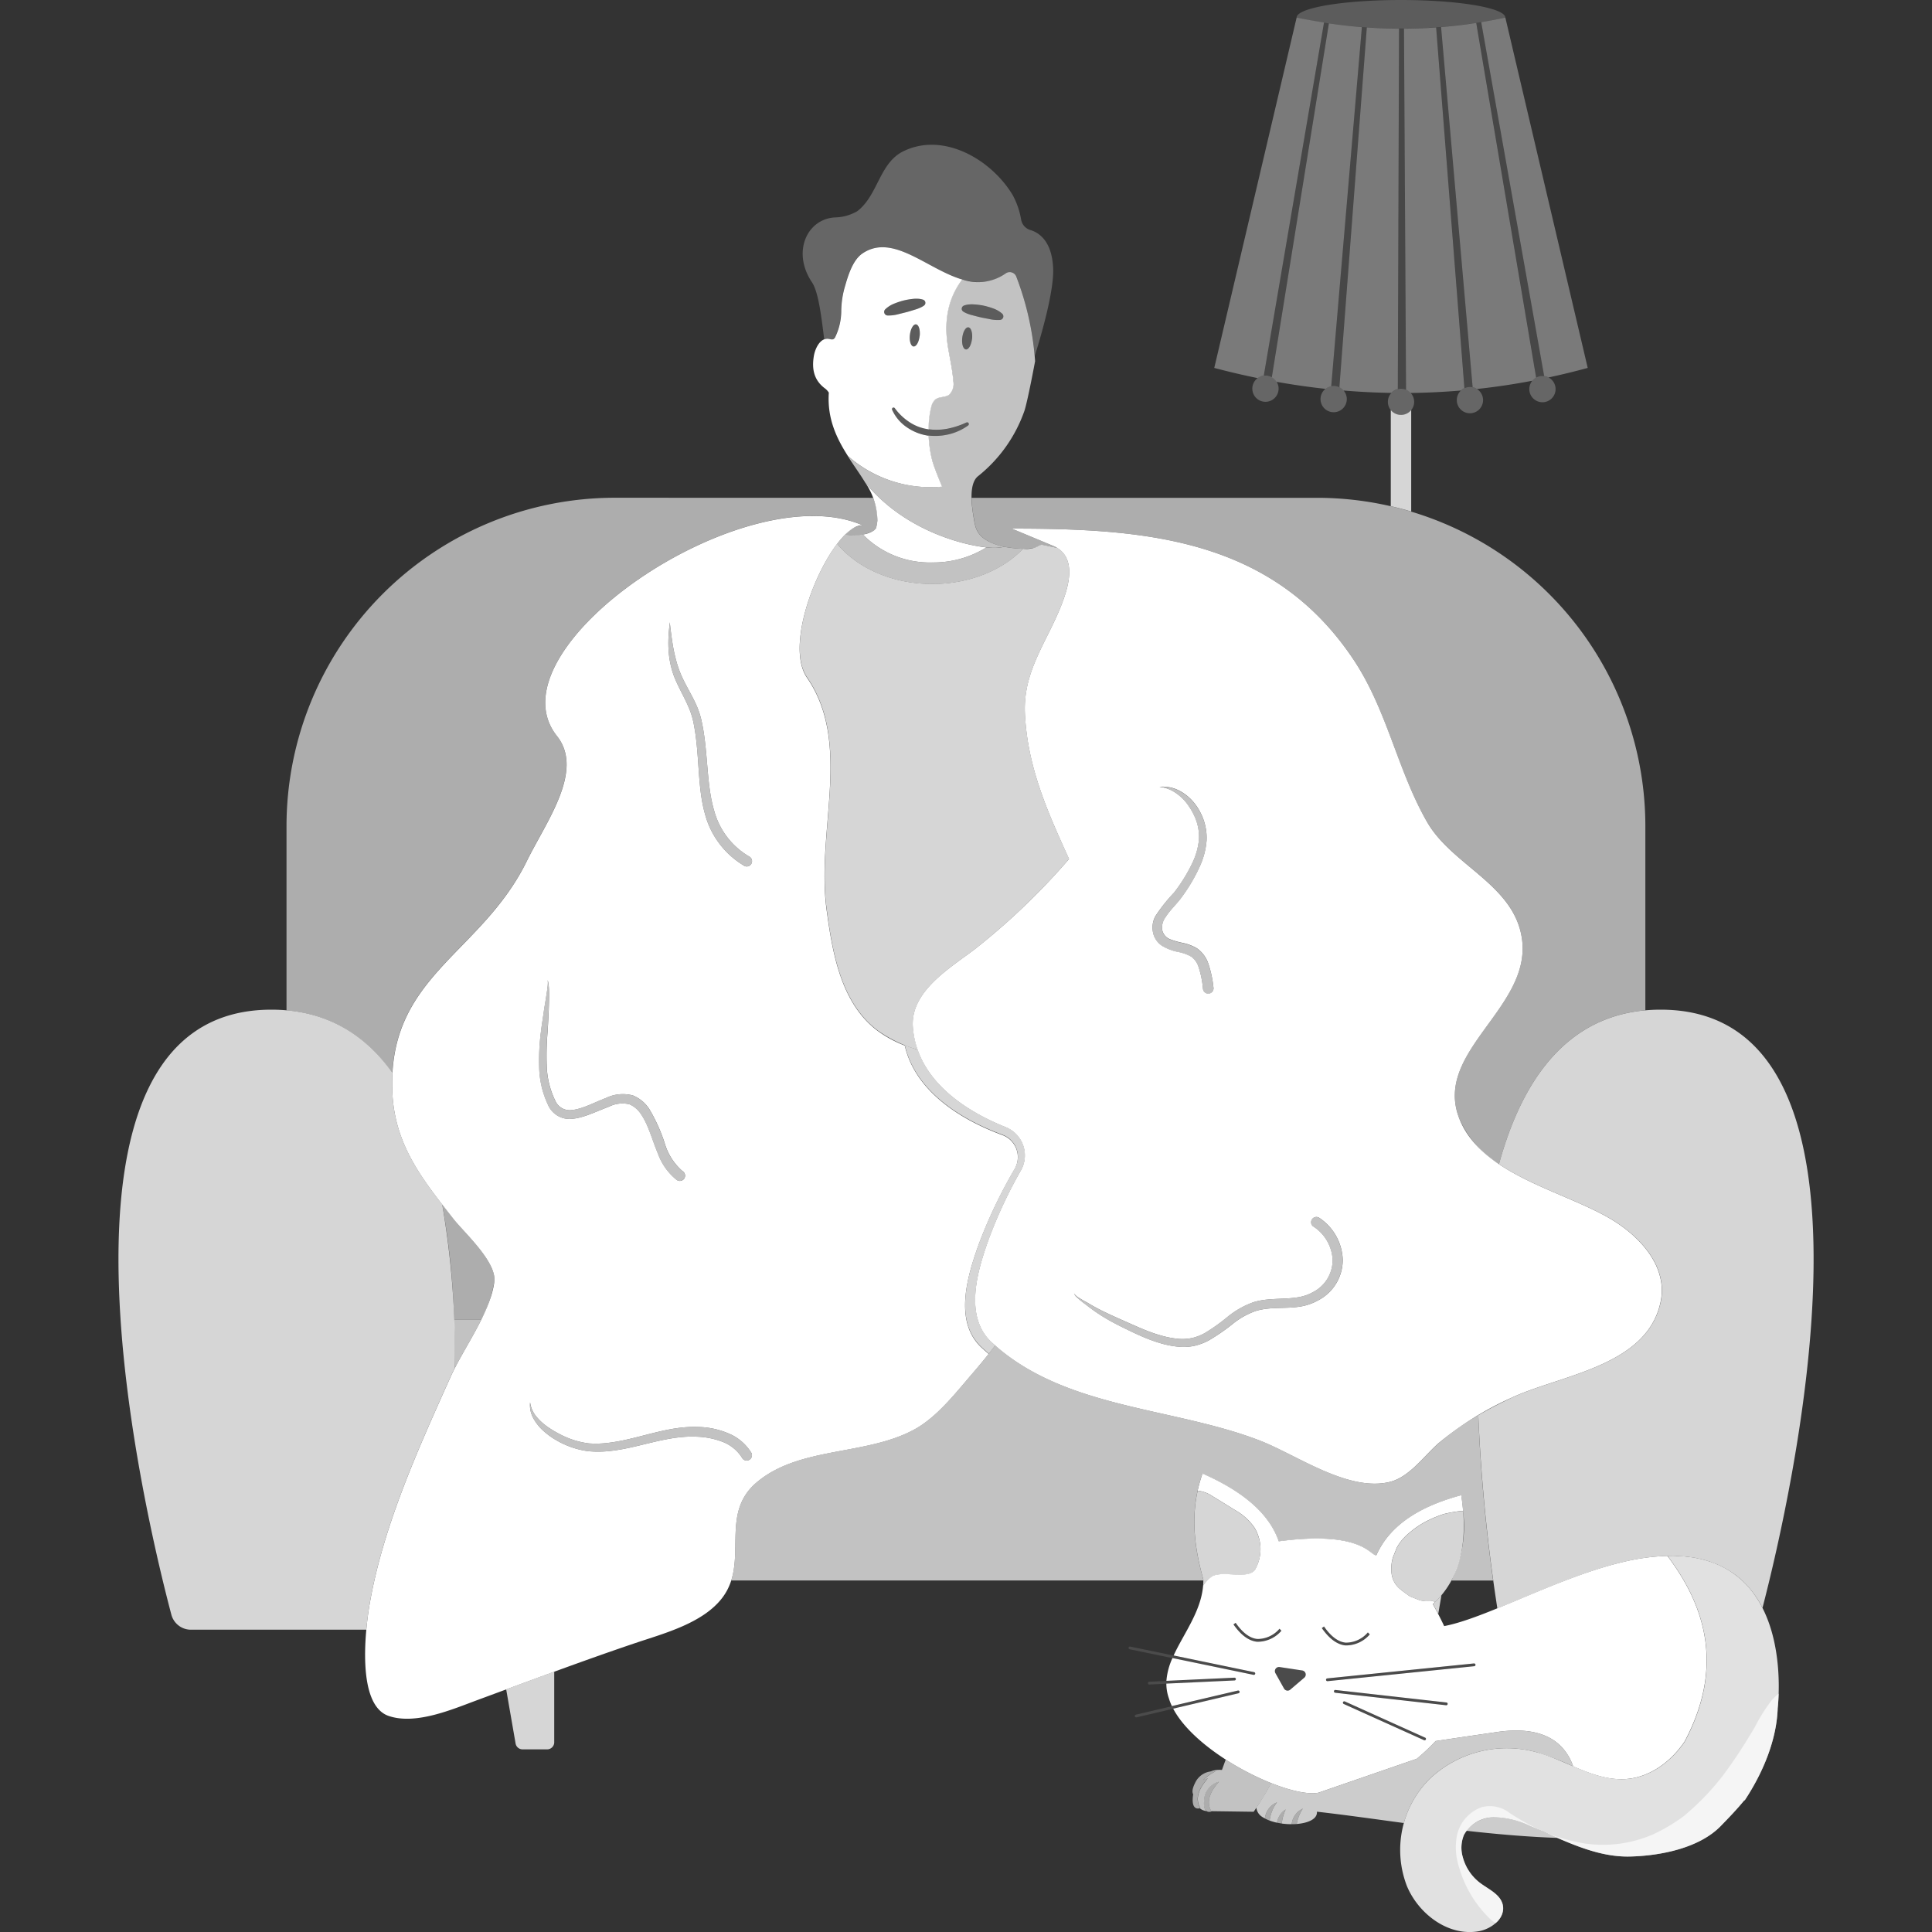 <svg viewBox="0 0 300 300" xmlns="http://www.w3.org/2000/svg"><rect x="0" y="0" width="300" height="300" fill="#333333" stroke="none"/><g fill="#fff"><path d="m 129.99 84.44 c 3.1 3.75 8.56 6.24 14.78 6.24 5.78 0 10.91 -2.15 14.09 -5.47 a 4.3 4.3 0 0 0 2.84 -.65 l 2.5 .53 c 2.47 1.55 1.99 4.77 1.19 7.27 -2.11 6.54 -6.58 11.26 -6.23 18.5 .41 8.34 3.54 15.26 6.85 22.51 a 105.08 105.08 0 0 1 -14.55 13.95 c -3.83 2.95 -10.16 6.59 -9.69 12.24 a 13.78 13.78 0 0 0 .74 3.44 20.46 20.46 0 0 1 -6.12 -2.91 c -5.82 -4.27 -7.13 -12.25 -8.02 -18.89 -1.65 -12.25 4.01 -25.74 -3.04 -36.01 -3.11 -4.49 .67 -15.5 4.66 -20.75 z" opacity=".8"/><path d="m 133.99 83 a 14.55 14.55 0 0 0 10.78 4.34 15.64 15.64 0 0 0 8.4 -2.34 10.64 10.64 0 0 0 1.56 .07 c .21 -.01 .73 -.07 1.23 -.16 a 19.07 19.07 0 0 0 2.9 .31 c -3.18 3.32 -8.31 5.47 -14.09 5.47 -6.22 0 -11.68 -2.49 -14.78 -6.24 a 13.79 13.79 0 0 1 1.23 -1.42 c .26 .01 .51 .03 .75 .05 a 8.07 8.07 0 0 0 2.02 -.08 z" opacity=".7"/><path d="m 127.98 52.67 c -.47 -3.83 -.92 -7.37 -1.9 -8.84 -3.18 -4.75 -.71 -9.91 3.66 -10.07 a 7.19 7.19 0 0 0 3.37 -.96 c 3.16 -2.4 3.42 -7.28 6.93 -9.19 6.22 -3.27 13.83 1.04 17.22 6.7 a 12.25 12.25 0 0 1 1.3 3.79 2.05 2.05 0 0 0 1.44 1.62 c 1.36 .41 3.34 1.73 3.53 5.9 .18 3.79 -2.18 11.51 -2.85 13.63 a 46.39 46.39 0 0 0 -2.84 -12.25 1.09 1.09 0 0 0 -1.63 -.57 c -7.78 5.48 -15.66 -7.58 -22.3 -3.09 -1.51 1.02 -2.23 3.39 -2.7 5.04 a 14.08 14.08 0 0 0 -.6 3.92 9.41 9.41 0 0 1 -.91 3.97 .79 .79 0 0 1 -.29 .37 c -.22 .12 -.5 .01 -.75 -.03 a 1.34 1.34 0 0 0 -.68 .06 z" opacity=".25"/><g fill-rule="evenodd"><path d="m 196.5 58.31 a 2.04 2.04 0 1 1 -2.04 2.04 2.04 2.04 0 0 1 2.04 -2.04 z m 43.01 .07 a 2.04 2.04 0 1 1 -2.04 2.04 2.04 2.04 0 0 1 2.04 -2.04 z m -32.42 1.55 a 2.04 2.04 0 1 1 -2.04 2.04 2.04 2.04 0 0 1 2.04 -2.04 z m 21.16 .16 a 2.04 2.04 0 1 1 -2.04 2.04 2.04 2.04 0 0 1 2.04 -2.04 z m -10.7 .27 a 2.04 2.04 0 1 1 -2.04 2.04 2.04 2.04 0 0 1 2.03 -2.04 z" opacity=".25"/><path d="m 196.24 58.32 l 9.35 -54.82 c .26 .04 .51 .08 .76 .11 l -8.86 54.94 a 2.02 2.02 0 0 0 -.99 -.26 2.1 2.1 0 0 0 -.26 .03 z m 43.55 .07 a 1.9 1.9 0 0 0 -.27 -.02 2.04 2.04 0 0 0 -.98 .25 l -9.3 -55.06 .76 -.12 z m -33.08 1.57 l 4.76 -55.76 c .26 .02 .51 .04 .77 .06 l -4.26 55.87 a 2.02 2.02 0 0 0 -.89 -.2 1.94 1.94 0 0 0 -.38 .03 z m 20.71 .3 a .57 .57 0 0 1 -.03 -.14 l -4.39 -55.86 c .26 -.02 .51 -.04 .77 -.06 l 4.89 55.81 a .53 .53 0 0 1 0 .11 2.07 2.07 0 0 0 -.42 -.04 2.02 2.02 0 0 0 -.83 .18 z m -10.37 .15 l .19 -55.96 h .77 l .32 56.05 a 2.02 2.02 0 0 0 -.79 -.16 2.05 2.05 0 0 0 -.49 .06 z" opacity=".1"/><path d="m 215.96 63.67 a 2.04 2.04 0 0 0 2.87 .3 2.08 2.08 0 0 0 .3 -.3 v 15.76 l -.07 -.02 q -1.51 -.45 -3.05 -.8 l -.05 -.01 z" opacity=".8"/><path d="m 239.78 58.39 l -9.78 -54.95 q 1.87 -.31 3.75 -.71 l 12.79 54.4 q -3.04 .83 -6.08 1.48 a 2 2 0 0 0 -.68 -.22 z m -44.5 .32 q -3.37 -.69 -6.73 -1.58 l 12.79 -54.4 q 2.12 .44 4.25 .77 l -9.35 54.82 a 2.04 2.04 0 0 0 -.95 .39 z m 2.21 -.14 l 8.86 -54.94 q 2.56 .37 5.12 .58 l -4.76 55.76 a 2.02 2.02 0 0 0 -.89 .41 q -3.79 -.41 -7.59 -1.09 a 2.06 2.06 0 0 0 -.74 -.71 z m 41.04 .06 a 2.04 2.04 0 0 0 -.59 .49 q -4.29 .82 -8.6 1.28 a 2.04 2.04 0 0 0 -.68 -.28 .53 .53 0 0 0 0 -.11 l -4.89 -55.81 q 2.13 -.17 4.25 -.46 c .4 -.06 .81 -.12 1.21 -.18 z m -30.55 1.5 l 4.26 -55.87 q 2.5 .18 5 .19 l -.19 55.96 a 2.04 2.04 0 0 0 -1.01 .6 q -3.7 -.06 -7.41 -.37 a 2.05 2.05 0 0 0 -.66 -.51 z m 10.35 .38 v -.01 l -.32 -56.05 q 2.5 -.01 4.99 -.19 l 4.38 55.86 a .57 .57 0 0 0 .03 .14 2.03 2.03 0 0 0 -.57 .38 q -3.9 .33 -7.8 .38 a 2.01 2.01 0 0 0 -.72 -.51 z" opacity=".35"/><path d="m 201.34 2.73 c 0 -1.51 7.26 -2.73 16.2 -2.73 s 16.2 1.23 16.2 2.73 q -2.86 .61 -5.72 1 a 77.97 77.97 0 0 1 -26.68 -1 z" opacity=".2"/></g><path d="m 185.28 278.62 c -.02 .11 -.04 .22 -.05 .34 -.26 2.41 1.15 1.8 1.15 1.8 -.85 -1.42 -.3 -2.97 1.15 -4.61 a 2.69 2.69 0 0 0 -.71 .28 7.09 7.09 0 0 1 1.89 -1.37 3.09 3.09 0 0 0 -3.15 1.82 c -.47 .94 -.45 1.46 -.28 1.74 z m 3.98 -1.96 a 3.09 3.09 0 0 0 -2.29 2.82 c -.26 2.41 1.15 1.8 1.15 1.8 -.85 -1.42 -.3 -2.97 1.15 -4.61 z" opacity=".6"/><path d="m 187.95 275.08 a 3.83 3.83 0 0 1 1.79 -.24 l .59 -1.62 a 42.06 42.06 0 0 0 7.05 3.66 32.43 32.43 0 0 1 -1.76 3.03 c -.31 .47 -.63 .95 -.95 1.42 l -6.58 -.09 c -.81 -1.41 -.26 -2.94 1.18 -4.57 a 3.09 3.09 0 0 0 -2.29 2.82 c -.11 1.05 .09 1.53 .36 1.73 a 1.87 1.87 0 0 1 -1.03 -.43 .85 .85 0 0 0 .09 -.03 c -.85 -1.42 -.3 -2.97 1.15 -4.61 a 2.69 2.69 0 0 0 -.71 .28 7.11 7.11 0 0 1 1.89 -1.37 2.72 2.72 0 0 0 -.78 .02 z" opacity=".7"/><path d="m 196.41 282.37 a 3.04 3.04 0 0 1 1.88 -2.5 5.87 5.87 0 0 0 -1.14 2.83 6.43 6.43 0 0 1 -.74 -.33 z m 1.88 .65 a 3.03 3.03 0 0 1 1.35 -2.07 7.14 7.14 0 0 0 -.61 2.2 c -.25 -.03 -.5 -.08 -.74 -.13 z m 2.28 .24 a 3.04 3.04 0 0 1 1.73 -2.42 6.7 6.7 0 0 0 -.95 2.39 c -.25 .02 -.51 .03 -.78 .03 z" opacity=".6"/><path d="m 222.85 248.76 a .23 .23 0 0 1 -.05 -.02 c -.13 -.04 -.26 -.09 -.38 -.14 a 4.91 4.91 0 0 1 -2.03 -.13 l -1.36 -.54 a .47 .47 0 0 1 -.14 -.07 l -1.19 -.86 a .41 .41 0 0 1 -.09 -.09 3.69 3.69 0 0 1 -1.54 -3.15 5.45 5.45 0 0 1 .2 -1.82 1.28 1.28 0 0 1 .05 -.15 l .54 -1.36 a 2.21 2.21 0 0 1 .11 -.22 7.45 7.45 0 0 1 1.59 -1.93 13.76 13.76 0 0 1 3.15 -2.16 18.24 18.24 0 0 1 2.48 -1.01 20.37 20.37 0 0 1 2.64 -.47 c .12 0 .25 0 .37 .01 .46 5.7 -.71 10.56 -4.35 14.11 z" opacity=".8"/><path d="m 185.97 231.49 a 4.86 4.86 0 0 1 2.04 .68 c 1.26 .78 2.53 1.55 3.79 2.34 a 9.02 9.02 0 0 1 2.98 2.71 6.42 6.42 0 0 1 .15 6.46 c -.96 1.76 -5.23 .08 -6.84 1.19 a 5.94 5.94 0 0 0 -1.27 1.37 9.82 9.82 0 0 0 .03 -1 c -1.26 -4.5 -1.91 -9.04 -.88 -13.75 z" opacity=".8"/><path d="m 191.53 252.24 c 1.2 1.72 2.44 2.57 3.67 2.69 a 4.88 4.88 0 0 0 3.78 -1.71 l -.3 -.31 a 4.47 4.47 0 0 1 -3.44 1.59 c -1.14 -.11 -2.26 -.92 -3.37 -2.51 z m 13.72 .57 c 1.2 1.72 2.44 2.57 3.67 2.69 a 4.88 4.88 0 0 0 3.78 -1.71 l -.3 -.31 a 4.47 4.47 0 0 1 -3.44 1.59 c -1.14 -.11 -2.26 -.92 -3.37 -2.51 z m -29.83 3.29 l 19.23 3.98 a .21 .21 0 0 0 .09 -.42 h -.01 l -19.23 -3.98 a .21 .21 0 0 0 -.09 .42 z m 30.73 4.95 l 22.76 -2.32 a .21 .21 0 0 0 -.02 -.43 h -.03 l -22.76 2.32 a .21 .21 0 0 0 .04 .43 z m -27.67 .52 l 13.23 -.61 a .21 .21 0 0 0 -.02 -.43 l -13.23 .61 a .21 .21 0 1 0 .02 .43 z m 20.24 -2.71 a .64 .64 0 0 0 -.66 .95 l 1.33 2.38 a .64 .64 0 0 0 .87 .25 .62 .62 0 0 0 .1 -.07 l 2.18 -1.86 a .64 .64 0 0 0 -.32 -1.12 z m 8.62 3.99 l 17.22 1.94 a .21 .21 0 0 0 .05 -.43 l -17.22 -1.94 a .21 .21 0 0 0 -.07 .42 z m -30.86 3.82 l 15.85 -3.73 a .21 .21 0 0 0 -.1 -.42 l -15.85 3.73 a .21 .21 0 1 0 .09 .42 z m 44.82 3.15 l -12.47 -5.62 a .21 .21 0 1 0 -.18 .39 l 12.47 5.62 a .21 .21 0 0 0 .18 -.39 z" opacity=".12"/><path d="m 191.53 252.24 c 1.2 1.72 2.44 2.57 3.67 2.69 a 4.88 4.88 0 0 0 3.78 -1.71 l -.3 -.31 a 4.47 4.47 0 0 1 -3.44 1.59 c -1.14 -.11 -2.26 -.92 -3.37 -2.51 z m 13.72 .57 c 1.2 1.72 2.44 2.57 3.67 2.69 a 4.88 4.88 0 0 0 3.78 -1.71 l -.3 -.31 a 4.47 4.47 0 0 1 -3.44 1.59 c -1.14 -.11 -2.26 -.92 -3.37 -2.51 z m .9 8.24 l 22.76 -2.32 a .21 .21 0 0 0 -.02 -.43 h -.03 l -22.76 2.32 a .21 .21 0 0 0 .04 .43 z m -7.44 -2.19 a .64 .64 0 0 0 -.66 .95 l 1.33 2.38 a .64 .64 0 0 0 .87 .25 .62 .62 0 0 0 .1 -.07 l 2.18 -1.86 a .64 .64 0 0 0 -.32 -1.12 z m 8.62 3.99 l 17.22 1.94 a .21 .21 0 0 0 .05 -.43 l -17.22 -1.94 a .21 .21 0 0 0 -.07 .42 h .02 z m 13.96 6.97 l -12.46 -5.62 a .21 .21 0 1 0 -.18 .39 l 12.47 5.62 a .21 .21 0 0 0 .18 -.39 z m 22.99 4.46 a 8.29 8.29 0 0 0 -1.59 -2.79 c -1.9 -2.17 -5.13 -3.28 -10.18 -2.55 -3.31 .48 -6.52 .95 -9.59 1.41 a 32.45 32.45 0 0 1 -2.92 2.75 l -15.27 5.27 c -4.69 .9 -18.78 -5.89 -22.56 -13.05 l 10.15 -2.39 a .21 .21 0 0 0 -.1 -.42 l -10.25 2.41 a 8.42 8.42 0 0 1 -.47 -1.22 6.85 6.85 0 0 1 -.39 -2.27 l 10.59 -.49 a .21 .21 0 0 0 -.02 -.43 l -10.56 .49 a 10.47 10.47 0 0 1 .94 -3.54 l 12.59 2.61 a .21 .21 0 1 0 .09 -.42 h -.01 l -12.49 -2.59 c 1.57 -3.41 4.25 -6.83 4.58 -10.85 a 5.92 5.92 0 0 1 1.27 -1.37 c 1.61 -1.11 5.88 .56 6.84 -1.19 a 6.42 6.42 0 0 0 -.15 -6.46 9.02 9.02 0 0 0 -2.98 -2.69 c -1.26 -.79 -2.53 -1.56 -3.79 -2.34 a 4.86 4.86 0 0 0 -2.04 -.68 22 22 0 0 1 .76 -2.67 c 6.8 2.99 10.47 6.55 11.84 10.52 13.04 -1.73 14.25 2.32 15.15 2.16 2.15 -4.8 6.91 -7.63 13.18 -9.32 q .19 1.26 .29 2.47 c -.12 -.01 -.24 -.01 -.37 -.01 a 20.37 20.37 0 0 0 -2.64 .47 18.24 18.24 0 0 0 -2.48 1.01 13.76 13.76 0 0 0 -3.15 2.16 7.45 7.45 0 0 0 -1.59 1.93 2.21 2.21 0 0 0 -.11 .22 l -.54 1.36 a 1.28 1.28 0 0 0 -.05 .15 5.45 5.45 0 0 0 -.2 1.82 3.69 3.69 0 0 0 1.54 3.15 .41 .41 0 0 0 .09 .09 l 1.19 .86 a .47 .47 0 0 0 .14 .07 l 1.36 .54 a 4.91 4.91 0 0 0 2.03 .13 l .43 .16 q -.17 .17 -.35 .33 1 1.8 1.76 3.42 c 6.52 -1.24 17.47 -7.45 27.43 -9.87 a 33.94 33.94 0 0 1 7.23 -1.03 c 6 7.95 8.77 17.33 2.68 28.81 -2.06 3.06 -5.26 5.49 -8.91 5.82 -2.92 .27 -5.67 -.78 -8.41 -1.95 z"/><path d="m 223.83 247.7 l -.5 2.9 q -.39 -.74 -.82 -1.52 l .3 -.29 .04 -.04 a 13.27 13.27 0 0 0 .98 -1.05 z" fill-rule="evenodd" opacity=".8"/><path d="m 258.93 241.6 c 20.13 -.48 17.12 23.34 17.11 23.63 -.15 4.76 -2.14 9.82 -5.13 14.34 l -.05 -.03 c -1.08 1.33 -2.31 2.61 -3.66 4 -3.32 3.42 -9.31 4.62 -14.07 4.74 -5.46 .14 -10.5 -2.63 -15.54 -4.74 a 13.54 13.54 0 0 0 -5.55 -1.36 5.3 5.3 0 0 0 -4.72 2.75 5.21 5.21 0 0 0 -.17 3.48 7.43 7.43 0 0 0 2.65 3.95 c 1.33 1.01 3.14 1.76 3.54 3.38 .5 2 -1.63 3.75 -3.66 4.13 -4.68 .88 -9.37 -2.6 -11.21 -6.99 a 15.58 15.58 0 0 1 3.48 -16.61 17.44 17.44 0 0 1 16.67 -4.18 c 4.76 1.32 9.17 4.58 14.09 4.14 3.65 -.33 6.85 -2.76 8.91 -5.82 6.07 -11.48 3.3 -20.87 -2.69 -28.81 z" opacity=".85"/><path d="m 267.45 275.81 c -.11 .14 -.21 .28 -.32 .42 l .67 -.87 q -.17 .22 -.35 .45 z m -6.06 6.24 q -.23 .18 -.46 .36 l .87 -.67 q -.2 .15 -.41 .3 z m -21.52 2.46 l -.49 -.2 1.02 .43 c -.18 -.08 -.35 -.15 -.53 -.24 z m 16.7 .38 q -.28 .13 -.58 .25 l 1.02 -.43 c -.15 .06 -.3 .12 -.45 .18 z m -10.39 1.38 c -.17 -.02 -.35 -.04 -.52 -.06 l 1.14 .15 q -.31 -.04 -.62 -.09 z m 5.34 .01 c -.18 .03 -.36 .06 -.53 .08 l 1.14 -.15 c -.2 .03 -.4 .05 -.6 .07 z m 24.67 -23.29 c -.04 1.34 -.14 2.19 -.15 2.24 -.15 4.76 -2.14 9.82 -5.13 14.34 l -.05 -.03 c -1.08 1.33 -2.31 2.61 -3.66 4 -3.32 3.42 -9.31 4.62 -14.07 4.74 -5.46 .14 -10.5 -2.63 -15.54 -4.74 a 13.54 13.54 0 0 0 -5.55 -1.36 5.3 5.3 0 0 0 -4.72 2.75 5.21 5.21 0 0 0 -.17 3.48 7.43 7.43 0 0 0 2.65 3.95 c 1.33 1.01 3.14 1.76 3.54 3.38 a 2.92 2.92 0 0 1 -1.1 2.88 4.76 4.76 0 0 1 -.84 -.63 18.01 18.01 0 0 1 -4.81 -7.94 10.02 10.02 0 0 1 -.39 -4.87 5.97 5.97 0 0 1 3.88 -4.56 4.94 4.94 0 0 1 4.28 .86 39.77 39.77 0 0 0 5.51 3.03 29.41 29.41 0 0 0 6.31 1.76 19.58 19.58 0 0 0 10.39 -1.38 26.47 26.47 0 0 0 4.82 -2.84 39.13 39.13 0 0 0 6.06 -6.24 c .94 -1.24 1.83 -2.52 2.68 -3.82 .82 -1.26 1.61 -2.55 2.38 -3.84 a 25.73 25.73 0 0 1 2.61 -4.15 10.01 10.01 0 0 1 1.06 -1.01 z" opacity=".65"/><path d="m 217.99 283.08 c -4.88 -.66 -9.48 -1.31 -13.5 -1.76 .1 1.12 -1.33 1.76 -3.14 1.91 a 6.7 6.7 0 0 1 .95 -2.39 3.04 3.04 0 0 0 -1.73 2.42 11.04 11.04 0 0 1 -1.54 -.1 7.14 7.14 0 0 1 .61 -2.2 3.03 3.03 0 0 0 -1.35 2.07 8.53 8.53 0 0 1 -1.14 -.33 5.87 5.87 0 0 1 1.14 -2.83 3.04 3.04 0 0 0 -1.88 2.5 5.07 5.07 0 0 1 -.47 -.28 1.91 1.91 0 0 1 -.85 -1.4 q .27 -.4 .53 -.8 .45 -.7 .87 -1.41 .47 -.8 .88 -1.61 c 3.03 1.21 5.76 1.81 7.37 1.5 l 15.26 -5.27 a 32.31 32.31 0 0 0 2.92 -2.75 c 3.07 -.46 6.28 -.93 9.59 -1.41 5.05 -.73 8.28 .38 10.18 2.55 a 8.29 8.29 0 0 1 1.59 2.79 46.07 46.07 0 0 0 -5.67 -2.19 17.44 17.44 0 0 0 -16.67 4.18 15.62 15.62 0 0 0 -3.95 6.81 z m 9.7 1.21 a 5.57 5.57 0 0 1 4.36 -2.12 13.54 13.54 0 0 1 5.55 1.36 c 1.42 .6 2.84 1.24 4.27 1.86 -4.66 -.16 -9.46 -.58 -14.18 -1.11 z" opacity=".75"/><path d="m 143.48 47.45 a 3.67 3.67 0 0 1 -.68 .37 5.63 5.63 0 0 1 -.69 .25 c -.47 .14 -.92 .29 -1.39 .41 s -.93 .23 -1.4 .35 a 5.72 5.72 0 0 1 -1.49 .16 h -.01 a .56 .56 0 0 1 -.37 -.95 4.27 4.27 0 0 1 1.32 -.86 11.7 11.7 0 0 1 1.47 -.5 10.56 10.56 0 0 1 1.53 -.27 4.44 4.44 0 0 1 .78 -.02 2.95 2.95 0 0 1 .8 .15 .52 .52 0 0 1 .32 .65 .49 .49 0 0 1 -.19 .25 z m 6.18 .02 a 2.95 2.95 0 0 1 .79 -.18 4.43 4.43 0 0 1 .78 -.01 10.64 10.64 0 0 1 1.54 .2 11.7 11.7 0 0 1 1.49 .44 4.22 4.22 0 0 1 1.36 .8 .56 .56 0 0 1 -.33 .97 h -.01 a 5.76 5.76 0 0 1 -1.49 -.1 c -.47 -.1 -.95 -.18 -1.41 -.28 s -.93 -.23 -1.4 -.35 a 5.07 5.07 0 0 1 -.7 -.22 3.5 3.5 0 0 1 -.7 -.34 l -.01 -.01 a .51 .51 0 0 1 -.15 -.71 .51 .51 0 0 1 .24 -.2 z m -6.86 4.7 c -.11 .95 -.53 1.68 -.95 1.63 s -.67 -.85 -.56 -1.8 .53 -1.68 .95 -1.63 .66 .85 .56 1.8 z m 8.13 .46 c -.11 .95 -.53 1.68 -.95 1.63 s -.67 -.85 -.56 -1.8 .53 -1.68 .95 -1.63 .67 .85 .56 1.8 z m -12.02 10.74 a 8.79 8.79 0 0 0 2.25 2.15 7.13 7.13 0 0 0 2.85 1.11 9.03 9.03 0 0 0 3.09 -.04 12.71 12.71 0 0 0 3 -.98 .27 .27 0 0 1 .27 .46 8.48 8.48 0 0 1 -3.09 1.4 8.98 8.98 0 0 1 -3.44 .11 7.86 7.86 0 0 1 -3.19 -1.35 6.47 6.47 0 0 1 -2.17 -2.64 .25 .25 0 0 1 .13 -.32 .24 .24 0 0 1 .29 .08 z" opacity=".2"/><g fill-rule="evenodd"><path d="m 133.99 83 a 4.27 4.27 0 0 0 1.74 -.65 2.55 2.55 0 0 0 .3 -.33 6.93 6.93 0 0 0 .21 -1.19 10.52 10.52 0 0 0 -1.88 -5.88 c 5.84 7.17 14.67 9.61 18.81 10.05 a 15.64 15.64 0 0 1 -8.4 2.34 14.55 14.55 0 0 1 -10.78 -4.34 z"/><path d="m 143.48 47.45 a 3.67 3.67 0 0 1 -.68 .37 5.63 5.63 0 0 1 -.69 .25 c -.47 .14 -.92 .29 -1.39 .41 s -.93 .23 -1.4 .35 a 5.72 5.72 0 0 1 -1.49 .16 h -.01 a .56 .56 0 0 1 -.37 -.95 4.27 4.27 0 0 1 1.32 -.86 11.7 11.7 0 0 1 1.47 -.5 10.56 10.56 0 0 1 1.53 -.27 4.44 4.44 0 0 1 .78 -.02 2.95 2.95 0 0 1 .8 .15 .52 .52 0 0 1 .32 .65 .49 .49 0 0 1 -.19 .25 z m -.68 4.72 c -.11 .95 -.53 1.68 -.95 1.63 s -.67 -.85 -.56 -1.8 .53 -1.68 .95 -1.63 .67 .85 .57 1.8 z m 1.4 15.47 a 18.44 18.44 0 0 0 .57 3.91 c .39 1.38 1.53 4.02 1.53 4.02 a 19.43 19.43 0 0 1 -14.62 -4.75 l .02 .05 c -1.75 -2.74 -3.28 -5.81 -3 -9.9 a 2.37 2.37 0 0 0 -.63 -.68 c -1.69 -1.27 -2.04 -3.01 -1.69 -5.04 .18 -1.06 .94 -2.84 2.3 -2.63 .25 .04 .53 .15 .75 .03 a .79 .79 0 0 0 .29 -.37 9.41 9.41 0 0 0 .91 -3.97 14.08 14.08 0 0 1 .6 -3.92 c .47 -1.64 1.19 -4.02 2.7 -5.04 4.7 -3.18 10.01 2.43 15.48 4.05 -1.6 2.15 -3.05 5.39 -2.21 10.48 .29 1.77 .7 3.52 .83 5.3 a 2.34 2.34 0 0 1 -.67 2.13 c -.63 .44 -1.55 .26 -2.14 .74 a 2.13 2.13 0 0 0 -.61 1.11 13.32 13.32 0 0 0 -.4 3.51 l -.17 -.03 a 7.13 7.13 0 0 1 -2.85 -1.11 8.79 8.79 0 0 1 -2.25 -2.15 .24 .24 0 0 0 -.29 -.08 .25 .25 0 0 0 -.13 .32 6.47 6.47 0 0 0 2.17 2.64 7.86 7.86 0 0 0 3.19 1.35 c .1 .02 .22 .04 .33 .05 z"/><path d="m 149.66 47.46 a 2.95 2.95 0 0 1 .79 -.18 4.43 4.43 0 0 1 .78 -.01 10.64 10.64 0 0 1 1.54 .2 11.7 11.7 0 0 1 1.49 .44 4.22 4.22 0 0 1 1.36 .8 .56 .56 0 0 1 -.33 .97 h -.01 a 5.76 5.76 0 0 1 -1.49 -.1 c -.47 -.1 -.95 -.18 -1.41 -.28 s -.93 -.23 -1.4 -.35 a 5.07 5.07 0 0 1 -.7 -.22 3.52 3.52 0 0 1 -.7 -.34 l -.01 -.01 a .51 .51 0 0 1 -.15 -.71 .51 .51 0 0 1 .24 -.21 z m 1.27 5.17 c -.11 .95 -.53 1.68 -.95 1.63 s -.67 -.85 -.56 -1.8 .53 -1.68 .95 -1.63 .67 .85 .57 1.8 z m -6.76 14.02 a 13.32 13.32 0 0 1 .4 -3.51 2.13 2.13 0 0 1 .61 -1.11 c .59 -.48 1.52 -.3 2.14 -.74 a 2.34 2.34 0 0 0 .68 -2.13 c -.12 -1.79 -.54 -3.54 -.83 -5.3 -.84 -5.09 .61 -8.33 2.21 -10.48 a 7.45 7.45 0 0 0 6.82 -.95 1.09 1.09 0 0 1 1.51 .32 1.04 1.04 0 0 1 .12 .25 45.52 45.52 0 0 1 2.9 13.08 s -1.14 6.14 -1.66 7.72 a 22.45 22.45 0 0 1 -7.25 10.18 c -1.44 1.23 -.91 4.73 -.65 6.29 .3 1.78 .38 3.46 4.35 4.55 .14 .03 .29 .05 .43 .08 -.5 .09 -1.02 .15 -1.23 .16 -2.91 .14 -13.63 -1.84 -20.37 -10.12 -.81 -1.34 -1.78 -2.66 -2.68 -4.08 l -.02 -.05 a 19.43 19.43 0 0 0 14.62 4.75 s -1.14 -2.64 -1.53 -4.02 a 18.44 18.44 0 0 1 -.57 -3.91 9.02 9.02 0 0 0 3.09 -.17 8.48 8.48 0 0 0 3.09 -1.4 .27 .27 0 0 0 -.27 -.46 12.71 12.71 0 0 1 -3 .98 9.08 9.08 0 0 1 -2.91 .07 z" opacity=".7"/><path d="m 86.06 259.57 q -3.73 1.36 -7.46 2.75 l 1.46 8.41 a 1.1 1.1 0 0 0 1.08 .91 h 3.82 a 1.1 1.1 0 0 0 1.1 -1.1 z" opacity=".8"/><path d="m 104 96.62 c -.08 .82 -.17 1.62 -.2 2.44 a 18.17 18.17 0 0 0 .06 2.47 14.38 14.38 0 0 0 .72 3.26 c .66 1.78 1.64 3.35 2.36 5.06 a 11.78 11.78 0 0 1 .7 2.15 c 1.05 4.93 .58 10 1.83 14.39 a 13.26 13.26 0 0 0 5.98 7.98 .82 .82 0 1 0 .87 -1.38 11.79 11.79 0 0 1 -5.4 -7.02 c -1.3 -4.33 -.91 -9.37 -2.03 -14.25 a 12.85 12.85 0 0 0 -.82 -2.37 c -.76 -1.68 -1.78 -3.21 -2.47 -4.96 a 15.84 15.84 0 0 1 -.61 -1.85 c -.17 -.64 -.32 -1.28 -.44 -1.93 -.1 -.53 -.17 -1.05 -.25 -1.58 -.11 -.8 -.21 -1.6 -.3 -2.41 z m 76.04 25.56 a 5.45 5.45 0 0 1 2.18 .73 7.39 7.39 0 0 1 2.4 2.32 9.87 9.87 0 0 1 .82 1.45 7.64 7.64 0 0 1 .72 3.72 10.76 10.76 0 0 1 -.96 3.47 25.04 25.04 0 0 1 -2.92 4.75 25.51 25.51 0 0 0 -2.88 3.68 3.68 3.68 0 0 0 -.39 2.34 3.27 3.27 0 0 0 1.38 2.21 7.65 7.65 0 0 0 2.52 .98 6.8 6.8 0 0 1 2.05 .73 3.17 3.17 0 0 1 1.14 1.57 15.07 15.07 0 0 1 .7 3.42 .82 .82 0 1 0 1.62 -.23 16.69 16.69 0 0 0 -.83 -3.78 4.72 4.72 0 0 0 -1.77 -2.29 7.25 7.25 0 0 0 -2.19 -.82 12.03 12.03 0 0 1 -1.89 -.54 1.97 1.97 0 0 1 -1.28 -1.51 2.66 2.66 0 0 1 .52 -1.93 c .7 -1.11 1.79 -2.11 2.42 -2.99 a 26.13 26.13 0 0 0 2.98 -5.07 11.95 11.95 0 0 0 .98 -3.89 8.54 8.54 0 0 0 -.94 -4.27 8.33 8.33 0 0 0 -1.01 -1.56 7.31 7.31 0 0 0 -2.4 -1.93 5.47 5.47 0 0 0 -2.95 -.54 z m -95.07 30.01 c .1 .05 .11 .4 .06 .9 -.05 .53 -.16 1.21 -.26 1.85 -.14 .89 -.28 1.69 -.3 1.85 -.14 1.1 -.35 2.26 -.49 3.46 a 34.44 34.44 0 0 0 -.27 5.31 14.34 14.34 0 0 0 1.33 5.9 3.65 3.65 0 0 0 3.94 2.25 c 1.71 -.16 3.71 -1.18 5.56 -1.86 a 4.64 4.64 0 0 1 3.18 -.38 4.08 4.08 0 0 1 1.81 1.55 c 1.15 1.66 1.74 4.04 2.63 6.13 a 9.22 9.22 0 0 0 2.86 4.03 .82 .82 0 1 0 .95 -1.33 9.12 9.12 0 0 1 -2.77 -4.35 25.56 25.56 0 0 0 -2.43 -5.35 5.53 5.53 0 0 0 -2.5 -2.05 6.05 6.05 0 0 0 -4.22 .41 c -1.74 .66 -3.59 1.68 -5.2 1.85 a 2.45 2.45 0 0 1 -2.66 -1.49 13.26 13.26 0 0 1 -1.3 -5.37 42.93 42.93 0 0 1 .12 -5.16 c .08 -1.21 .14 -2.39 .19 -3.5 0 -.24 .08 -2 .03 -3.29 -.04 -.75 -.11 -1.33 -.26 -1.37 z m 81.79 48.54 a 1.09 1.09 0 0 0 .4 .68 15.01 15.01 0 0 0 1.44 1.17 27.29 27.29 0 0 0 3.43 2.33 c 1.2 .69 2.45 1.29 3.67 1.88 .85 .4 1.7 .79 2.58 1.13 .59 .23 1.19 .44 1.8 .62 a 14.35 14.35 0 0 0 3.18 .6 8.1 8.1 0 0 0 2.23 -.17 8.86 8.86 0 0 0 2.21 -.84 30.27 30.27 0 0 0 3.7 -2.55 12.04 12.04 0 0 1 3.61 -2.02 c 2.18 -.66 4.46 -.33 6.62 -.64 a 8.47 8.47 0 0 0 3 -.98 7.08 7.08 0 0 0 3.86 -6.37 8.14 8.14 0 0 0 -3.7 -6.5 .82 .82 0 0 0 -.94 1.33 l .03 .02 a 6.55 6.55 0 0 1 3.04 5.18 5.6 5.6 0 0 1 -3.03 5.03 7.05 7.05 0 0 1 -2.48 .83 c -2.23 .35 -4.58 .05 -6.82 .76 a 13.38 13.38 0 0 0 -4.01 2.28 29.32 29.32 0 0 1 -3.5 2.49 7.62 7.62 0 0 1 -1.88 .75 7.2 7.2 0 0 1 -2.37 .14 14.32 14.32 0 0 1 -2.44 -.47 c -.58 -.16 -1.15 -.34 -1.71 -.55 -.86 -.31 -1.7 -.67 -2.53 -1.04 -.74 -.32 -1.49 -.66 -2.24 -.99 s -1.49 -.67 -2.22 -1.02 a 29.84 29.84 0 0 1 -2.86 -1.54 14.98 14.98 0 0 1 -1.59 -.94 c -.26 -.2 -.45 -.41 -.47 -.59 z m -84.45 17.06 a 4.24 4.24 0 0 0 .51 2.44 7.4 7.4 0 0 0 1.6 1.99 11.26 11.26 0 0 0 1.85 1.35 13.35 13.35 0 0 0 5.05 1.77 16.83 16.83 0 0 0 3.56 -.05 c 4.45 -.5 8.8 -2.44 13.37 -2.2 a 12.07 12.07 0 0 1 4.01 .82 6.19 6.19 0 0 1 2.95 2.43 .82 .82 0 1 0 1.41 -.83 c -.01 -.02 -.02 -.03 -.03 -.04 a 7.56 7.56 0 0 0 -2.86 -2.61 12.59 12.59 0 0 0 -5.41 -1.28 c -4.66 -.17 -9.07 1.84 -13.6 2.43 a 15.69 15.69 0 0 1 -3.29 .12 13.15 13.15 0 0 1 -4.63 -1.5 14.66 14.66 0 0 1 -1.81 -1.1 8.34 8.34 0 0 1 -1.72 -1.59 4.23 4.23 0 0 1 -.96 -2.15 z" opacity=".7"/><path d="m 104 96.62 c -.08 .82 -.17 1.62 -.2 2.44 a 18.17 18.17 0 0 0 .06 2.47 14.38 14.38 0 0 0 .72 3.26 c .66 1.78 1.64 3.35 2.36 5.06 a 11.78 11.78 0 0 1 .7 2.15 c 1.05 4.93 .58 10 1.83 14.39 a 13.26 13.26 0 0 0 5.98 7.98 .82 .82 0 1 0 .87 -1.38 11.79 11.79 0 0 1 -5.4 -7.02 c -1.3 -4.33 -.91 -9.37 -2.03 -14.25 a 12.85 12.85 0 0 0 -.82 -2.37 c -.76 -1.68 -1.78 -3.21 -2.47 -4.96 a 15.84 15.84 0 0 1 -.61 -1.85 c -.17 -.64 -.32 -1.28 -.44 -1.93 -.1 -.53 -.17 -1.05 -.25 -1.58 -.11 -.8 -.21 -1.6 -.3 -2.41 z m -19.02 55.57 c .1 .05 .11 .4 .06 .9 -.05 .53 -.16 1.21 -.26 1.85 -.14 .89 -.28 1.69 -.3 1.85 -.14 1.1 -.35 2.26 -.49 3.46 a 34.44 34.44 0 0 0 -.27 5.31 14.34 14.34 0 0 0 1.33 5.9 3.65 3.65 0 0 0 3.94 2.25 c 1.71 -.16 3.71 -1.18 5.56 -1.86 a 4.64 4.64 0 0 1 3.18 -.38 4.08 4.08 0 0 1 1.81 1.55 c 1.15 1.66 1.74 4.04 2.63 6.13 a 9.22 9.22 0 0 0 2.86 4.03 .82 .82 0 1 0 .95 -1.33 9.12 9.12 0 0 1 -2.77 -4.35 25.56 25.56 0 0 0 -2.43 -5.35 5.53 5.53 0 0 0 -2.5 -2.05 6.05 6.05 0 0 0 -4.22 .41 c -1.74 .66 -3.59 1.68 -5.2 1.85 a 2.45 2.45 0 0 1 -2.66 -1.49 13.26 13.26 0 0 1 -1.3 -5.37 42.93 42.93 0 0 1 .12 -5.16 c .08 -1.21 .14 -2.39 .19 -3.5 0 -.24 .08 -2 .03 -3.29 -.04 -.73 -.12 -1.32 -.26 -1.36 z m -2.67 65.6 a 4.24 4.24 0 0 0 .51 2.44 7.4 7.4 0 0 0 1.6 1.99 11.26 11.26 0 0 0 1.85 1.35 13.35 13.35 0 0 0 5.05 1.77 16.83 16.83 0 0 0 3.56 -.05 c 4.45 -.5 8.8 -2.44 13.37 -2.2 a 12.07 12.07 0 0 1 4.01 .82 6.19 6.19 0 0 1 2.95 2.43 .82 .82 0 1 0 1.41 -.83 c -.01 -.02 -.02 -.03 -.03 -.04 a 7.56 7.56 0 0 0 -2.86 -2.61 12.59 12.59 0 0 0 -5.41 -1.28 c -4.66 -.17 -9.07 1.84 -13.6 2.43 a 15.69 15.69 0 0 1 -3.29 .12 13.15 13.15 0 0 1 -4.63 -1.5 14.66 14.66 0 0 1 -1.81 -1.1 8.34 8.34 0 0 1 -1.72 -1.59 4.23 4.23 0 0 1 -.95 -2.16 z m 71.24 -7.59 c -.82 1.04 -1.65 2.03 -2.46 2.97 -2.64 3.04 -5.55 6.88 -9.17 8.83 -7.53 4.07 -17.79 2.57 -24.43 8.19 -5.92 5.01 -1.08 12.31 -5.33 17.91 -3 3.95 -9.04 5.53 -13.47 7.02 -8.24 2.78 -16.36 5.84 -24.52 8.85 -3.9 1.44 -9.59 3.92 -13.82 2.48 -5.02 -1.72 -3.63 -13.39 -2.96 -17.32 2.1 -12.18 7.55 -24.14 12.58 -35.34 1.97 -4.37 6.19 -9.98 6.79 -14.77 .38 -3.09 -4.68 -7.61 -6.38 -9.78 -4.89 -6.24 -9.2 -11.58 -9.47 -19.96 -.58 -17.77 13.78 -21.08 20.9 -35.58 3.03 -6.17 8.95 -14.04 4.67 -19.42 -10.76 -13.54 29.14 -40.73 47.49 -32.7 -4.5 -.35 -12.84 17.57 -8.66 23.65 7.06 10.27 1.39 23.76 3.04 36.01 .9 6.64 2.2 14.61 8.02 18.89 a 18.08 18.08 0 0 0 4.12 2.22 c 1.61 6.99 8.45 11.43 15.18 13.91 a 3.65 3.65 0 0 1 1.91 5.21 75.65 75.65 0 0 0 -5.62 11.8 c -1.75 4.9 -3.9 11.96 .48 16.01 q .54 .49 1.1 .96 z"/><path d="m 74.73 204.92 c -1.28 2.59 -2.9 5.18 -4.1 7.5 .01 -2.48 -.02 -4.99 -.11 -7.5 z m 157.12 40.5 h -6.47 a 19.07 19.07 0 0 0 1.81 -10.76 l -.01 -.08 q -.1 -1.17 -.29 -2.39 c -6.27 1.69 -11.03 4.52 -13.18 9.32 -.9 .16 -2.11 -3.89 -15.15 -2.16 -1.37 -3.97 -5.03 -7.53 -11.84 -10.52 a 22.12 22.12 0 0 0 -.75 2.62 l -.01 .04 c -1.03 4.71 -.38 9.26 .88 13.74 v .19 h -73.3 c 1.64 -5.11 -1.07 -10.99 3.95 -15.24 6.65 -5.62 16.91 -4.12 24.43 -8.19 3.62 -1.95 6.53 -5.79 9.17 -8.83 1.14 -1.31 2.3 -2.73 3.45 -4.24 11.24 9.91 27.86 9.61 41.2 14.81 5.69 2.22 13.66 7.99 20.13 6.37 3.05 -.77 5.31 -4.1 7.61 -6.07 a 41.47 41.47 0 0 1 6.07 -4.28 c .39 10.26 1.45 19.53 2.3 25.67 z" opacity=".7"/><path d="m 56.88 253.06 c .15 -1.6 .35 -2.99 .51 -3.94 2.1 -12.18 7.55 -24.14 12.58 -35.34 .2 -.44 .42 -.9 .66 -1.36 a 137.23 137.23 0 0 0 -1.96 -25.38 c -4.14 -5.36 -7.52 -10.38 -7.76 -17.77 q -.05 -1.39 .03 -2.67 c -4.31 -6.05 -10.37 -9.82 -18.8 -9.82 -38.66 0 -19.4 79.34 -15.52 93.98 a 3.14 3.14 0 0 0 3.03 2.3 z" opacity=".8"/><path d="m 232.76 180.77 c 3.77 -13.78 11.24 -23.99 25.11 -23.99 37.79 0 20.24 75.8 15.81 92.89 a 15.17 15.17 0 0 0 -2.94 -4.04 l -.11 -.11 -.49 -.44 -.55 -.45 -.58 -.42 -.76 -.48 -.81 -.44 -.86 -.4 -1.12 -.42 -.98 -.29 -1.23 -.27 -1.36 -.2 -1.45 -.1 -1.49 -.01 a 33.94 33.94 0 0 0 -7.23 1.03 c -6.48 1.58 -13.38 4.76 -19.21 7.13 a 269.76 269.76 0 0 1 -2.96 -30.01 c 1.67 -.98 3.39 -1.86 5.14 -2.69 7.58 -3.57 21.04 -4.86 23.18 -14.87 1.13 -5.32 -2.9 -9.83 -7.06 -12.49 -4.92 -3.14 -12.51 -5.21 -18.05 -8.93 z" opacity=".8"/><path d="m 135.57 77.3 a 8.52 8.52 0 0 1 .67 3.54 6.93 6.93 0 0 1 -.21 1.19 2.55 2.55 0 0 1 -.3 .33 6.08 6.08 0 0 1 -3.77 .72 c -.23 -.02 -.48 -.04 -.75 -.05 a 3.91 3.91 0 0 1 2.75 -1.46 c -18.34 -8.03 -58.24 19.17 -47.49 32.7 4.28 5.38 -1.64 13.25 -4.67 19.42 -6.76 13.75 -20.01 17.43 -20.88 32.92 -3.89 -5.47 -9.22 -9.08 -16.43 -9.72 v -28.6 a 51 51 0 0 1 51 -51 z m 15.3 0 h 53.62 a 51 51 0 0 1 51 51 v 28.58 c -12.36 1.11 -19.18 10.92 -22.73 23.89 a 15.52 15.52 0 0 1 -6.16 -7.08 c -4.08 -10.4 11.16 -17.16 9.74 -27.83 -1.13 -8.49 -10.81 -11.41 -14.73 -18.2 -4.64 -8.04 -6.2 -17.37 -11.44 -25.24 -12.6 -18.89 -32.42 -20.34 -53.07 -20.34 l 6.57 2.74 a 4.61 4.61 0 0 1 .53 .28 l -2.5 -.53 c -.91 .82 -3.28 .81 -6.16 .26 -3.97 -1.1 -4.06 -2.78 -4.35 -4.55 a 20.15 20.15 0 0 1 -.32 -2.97 z m -82.2 109.74 c .56 .72 1.13 1.45 1.71 2.19 1.7 2.17 6.76 6.69 6.38 9.78 a 19.14 19.14 0 0 1 -2.03 5.91 h -4.21 a 123.1 123.1 0 0 0 -1.85 -17.89 z" opacity=".6"/><path d="m 180.05 122.18 a 5.43 5.43 0 0 1 2.18 .73 7.39 7.39 0 0 1 2.4 2.32 9.87 9.87 0 0 1 .82 1.45 7.64 7.64 0 0 1 .72 3.72 10.76 10.76 0 0 1 -.96 3.47 25.04 25.04 0 0 1 -2.92 4.75 25.51 25.51 0 0 0 -2.89 3.66 3.68 3.68 0 0 0 -.39 2.34 3.27 3.27 0 0 0 1.38 2.21 7.65 7.65 0 0 0 2.52 .98 6.8 6.8 0 0 1 2.05 .73 3.17 3.17 0 0 1 1.14 1.57 15.07 15.07 0 0 1 .7 3.42 .82 .82 0 1 0 1.62 -.23 16.69 16.69 0 0 0 -.83 -3.78 4.72 4.72 0 0 0 -1.77 -2.29 7.25 7.25 0 0 0 -2.19 -.82 12.03 12.03 0 0 1 -1.89 -.54 1.97 1.97 0 0 1 -1.28 -1.51 2.66 2.66 0 0 1 .52 -1.93 c .7 -1.11 1.79 -2.11 2.42 -2.99 a 26.13 26.13 0 0 0 2.98 -5.07 11.95 11.95 0 0 0 .98 -3.89 8.54 8.54 0 0 0 -.94 -4.27 8.33 8.33 0 0 0 -1.01 -1.56 7.31 7.31 0 0 0 -2.4 -1.93 5.47 5.47 0 0 0 -2.96 -.54 z m -13.28 78.55 a 1.09 1.09 0 0 0 .4 .68 15.01 15.01 0 0 0 1.44 1.17 27.29 27.29 0 0 0 3.43 2.33 c 1.2 .69 2.45 1.29 3.67 1.88 .85 .4 1.7 .79 2.58 1.13 .59 .23 1.19 .44 1.8 .62 a 14.35 14.35 0 0 0 3.18 .6 8.1 8.1 0 0 0 2.23 -.17 8.86 8.86 0 0 0 2.21 -.84 30.27 30.27 0 0 0 3.7 -2.55 12.04 12.04 0 0 1 3.61 -2.02 c 2.18 -.66 4.46 -.33 6.62 -.64 a 8.47 8.47 0 0 0 3 -.98 7.08 7.08 0 0 0 3.86 -6.37 8.14 8.14 0 0 0 -3.7 -6.5 .82 .82 0 0 0 -.94 1.33 l .03 .02 a 6.55 6.55 0 0 1 3.04 5.18 5.6 5.6 0 0 1 -3.03 5.03 7.05 7.05 0 0 1 -2.48 .83 c -2.23 .35 -4.58 .05 -6.82 .76 a 13.38 13.38 0 0 0 -4.01 2.28 29.32 29.32 0 0 1 -3.5 2.49 7.62 7.62 0 0 1 -1.88 .75 7.2 7.2 0 0 1 -2.37 .14 14.32 14.32 0 0 1 -2.44 -.47 c -.58 -.16 -1.15 -.34 -1.71 -.55 -.86 -.31 -1.7 -.67 -2.53 -1.04 -.74 -.32 -1.49 -.66 -2.24 -.99 s -1.49 -.67 -2.22 -1.02 a 29.84 29.84 0 0 1 -2.86 -1.54 14.98 14.98 0 0 1 -1.59 -.94 c -.27 -.21 -.47 -.42 -.48 -.6 z m -.77 -67.35 c -3.3 -7.25 -6.44 -14.17 -6.85 -22.51 -.36 -7.24 4.12 -11.96 6.23 -18.5 .86 -2.67 1.34 -6.15 -1.71 -7.55 l -6.57 -2.74 c 20.66 0 40.48 1.46 53.07 20.34 5.25 7.87 6.81 17.2 11.44 25.24 3.91 6.79 13.59 9.72 14.73 18.2 1.43 10.68 -13.82 17.44 -9.74 27.83 3.54 9.02 16.86 11.32 24.19 16.01 4.16 2.66 8.19 7.18 7.06 12.49 -2.13 10.01 -15.59 11.3 -23.18 14.87 a 49.14 49.14 0 0 0 -11.21 6.97 c -2.29 1.97 -4.55 5.3 -7.61 6.07 -6.46 1.62 -14.44 -4.15 -20.13 -6.37 -13.55 -5.28 -30.48 -4.89 -41.72 -15.28 -4.38 -4.05 -2.23 -11.1 -.48 -16.01 a 72.18 72.18 0 0 1 5.04 -10.77 4.71 4.71 0 0 0 -1.86 -6.39 4.76 4.76 0 0 0 -.5 -.24 c -6.99 -2.79 -13.81 -7.72 -14.45 -15.47 -.47 -5.65 5.86 -9.3 9.69 -12.24 a 105.09 105.09 0 0 0 14.56 -13.95 z"/><path d="m 154.54 208.92 q -.49 .65 -.99 1.28 -.56 -.47 -1.1 -.97 c -4.38 -4.05 -2.23 -11.1 -.48 -16.01 a 75.65 75.65 0 0 1 5.62 -11.8 3.65 3.65 0 0 0 -1.91 -5.21 c -6.73 -2.48 -13.57 -6.91 -15.18 -13.91 .65 .26 1.32 .49 2 .7 2.05 5.81 7.82 9.68 13.72 12.03 a 4.71 4.71 0 0 1 2.36 6.63 72.18 72.18 0 0 0 -5.04 10.77 c -1.75 4.91 -3.91 11.96 .48 16.01 .17 .17 .34 .33 .52 .48 z" opacity=".8"/></g></g></svg>